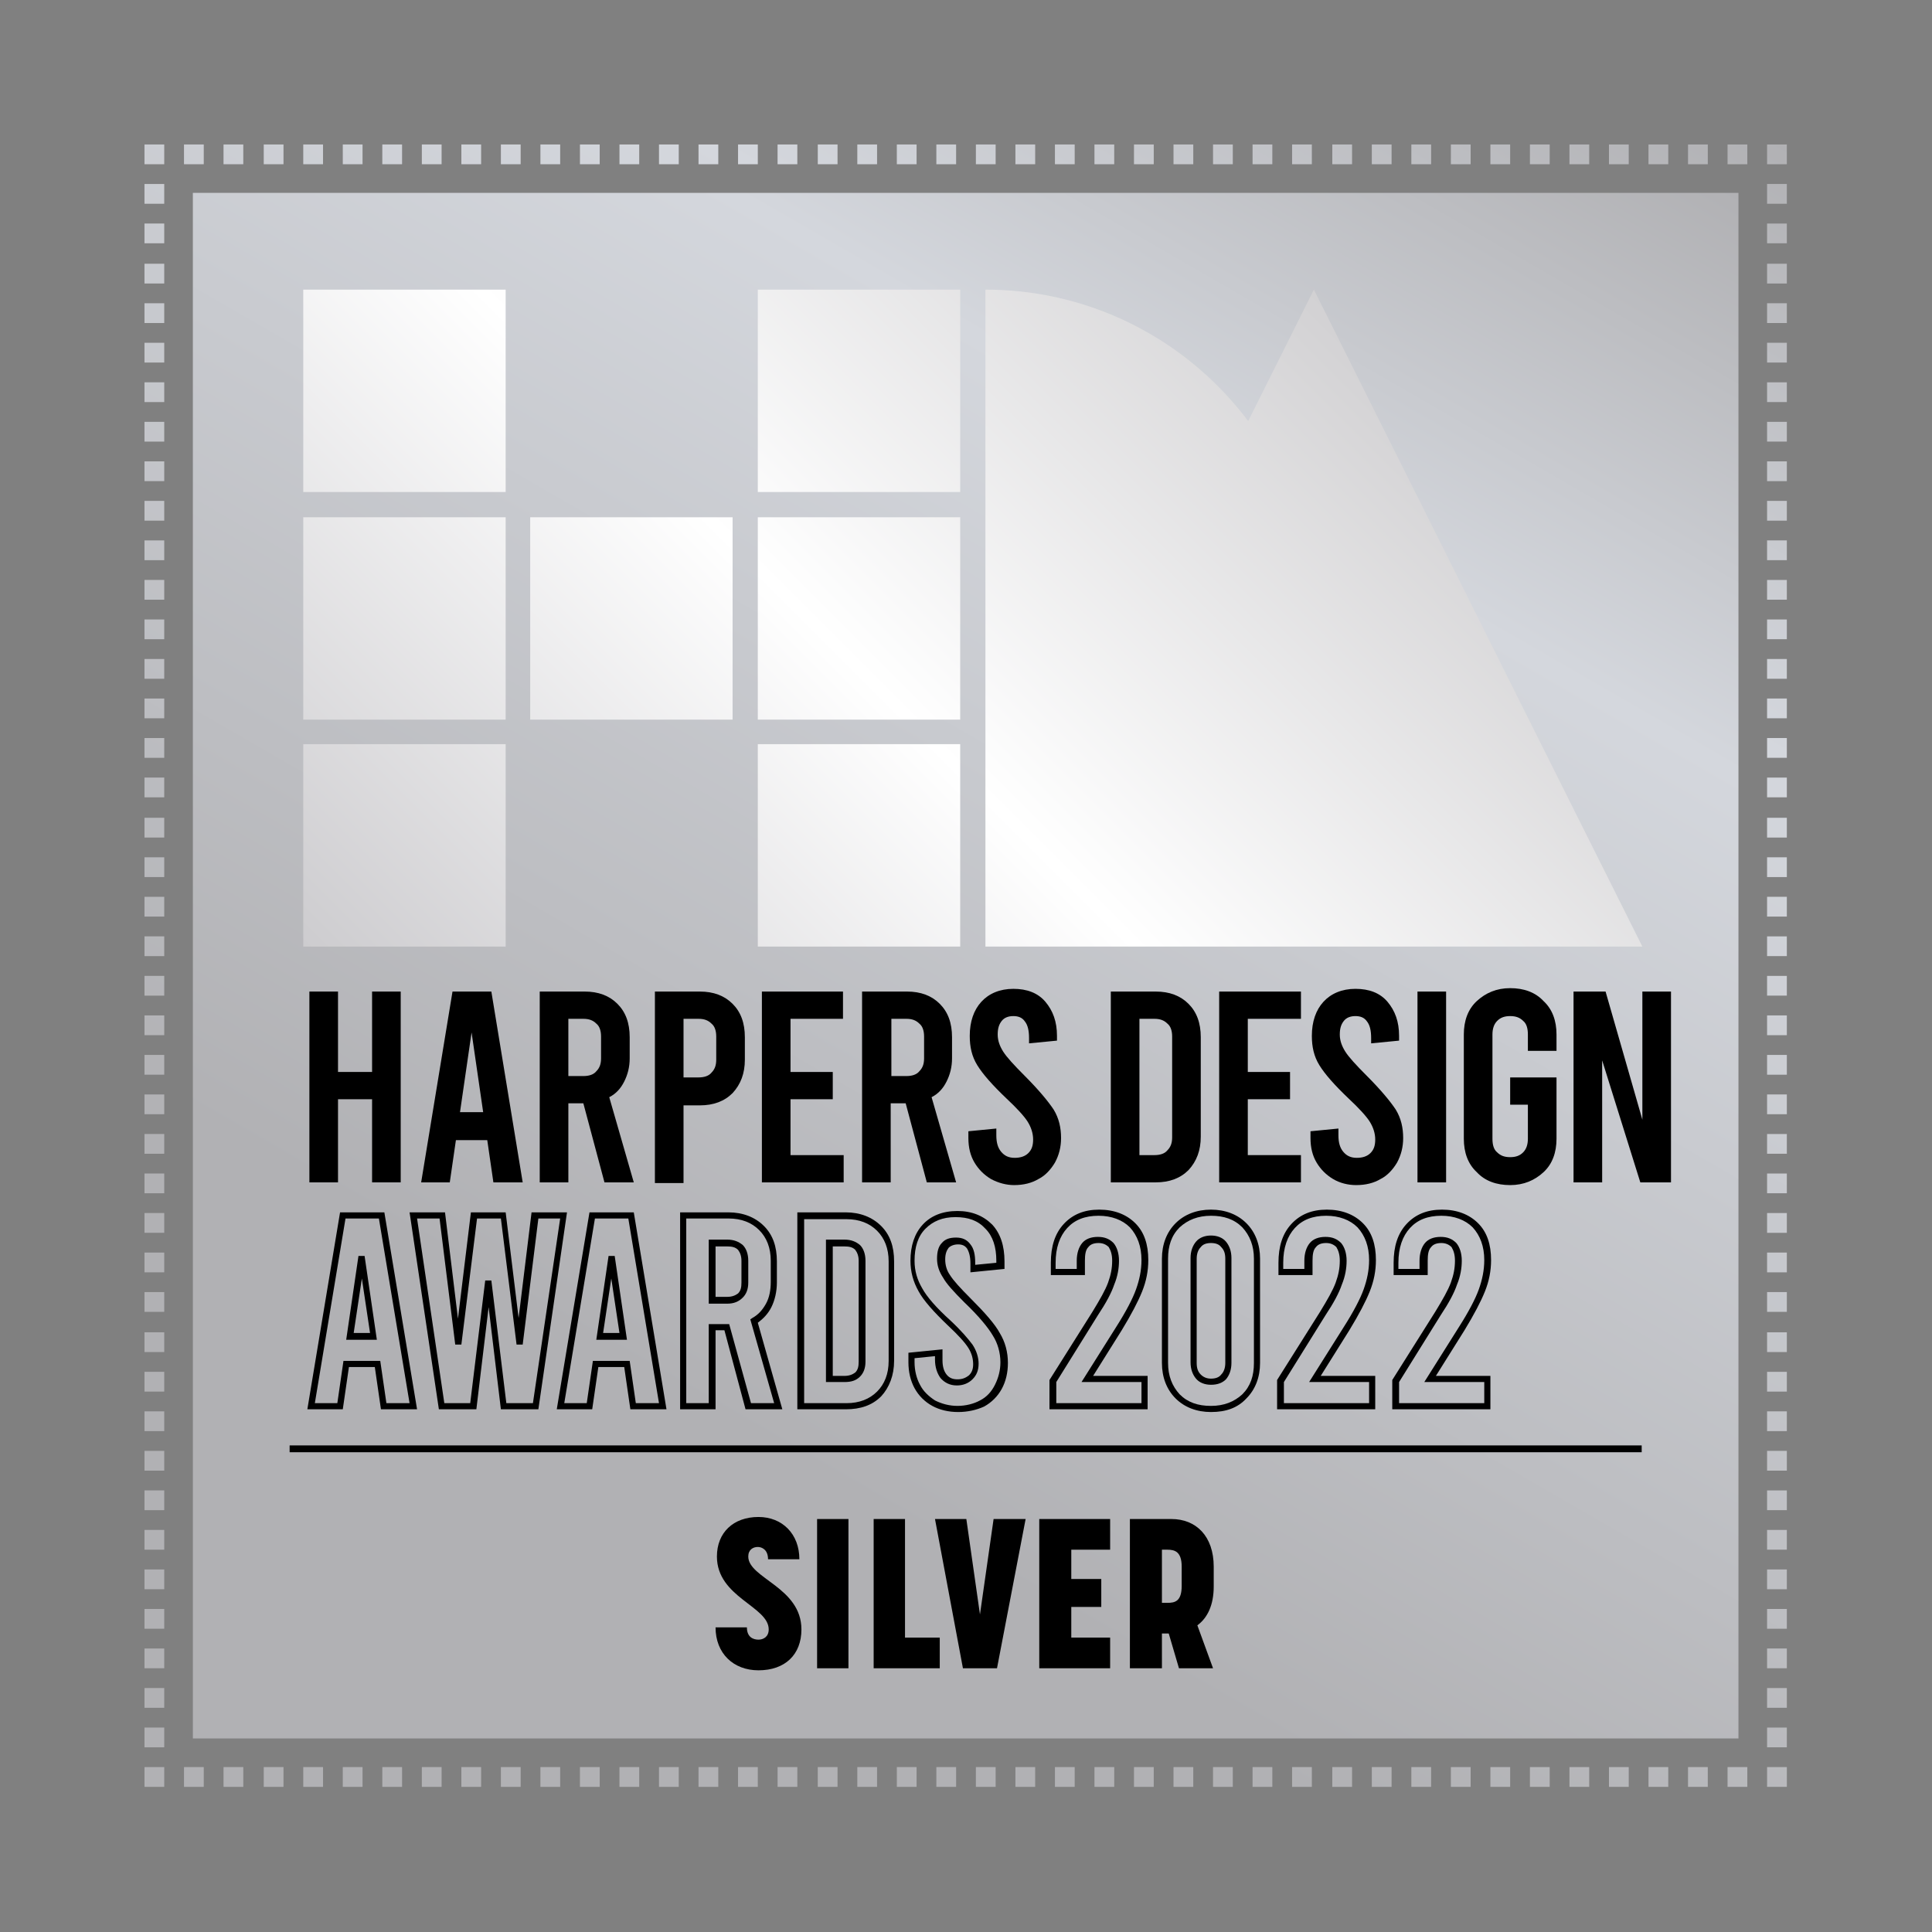 <?xml version="1.0" encoding="utf-8"?>
<svg xmlns="http://www.w3.org/2000/svg" xmlns:xlink="http://www.w3.org/1999/xlink" version="1.1" id="Layer_1" x="0px" y="0px" viewBox="0 0 283.5 283.5" style="enable-background:new 0 0 283.5 283.5;" xml:space="preserve" width="300" height="300">
<rect x="0" y="0" width="283.5" height="283.5" fill="#808080" stroke="none"/>
<style type="text/css">
	.st0{fill:url(#SVGID_1_);}
	.st1{fill:url(#SVGID_00000086656934707420557850000015229047423443941020_);}
	.st2{fill:url(#SVGID_00000015320590515381137030000004609055442045730727_);}
	.st3{fill:url(#SVGID_00000032615239834836201390000001036165199174681987_);}
	.st4{fill:url(#SVGID_00000078733150365306192080000010710034184101052329_);}
	.st5{fill:url(#SVGID_00000003785934053737061750000014766064202835052160_);}
	.st6{fill:url(#SVGID_00000018931275476103270710000009670680047915041719_);}
	.st7{fill:url(#SVGID_00000051364468417379818470000006628165480298081459_);}
	.st8{fill:url(#SVGID_00000154388076135803375800000013974955137880632709_);}
	.st9{fill:url(#SVGID_00000155847346090288948000000016676152171803861121_);}
</style>
<linearGradient id="SVGID_1_" gradientUnits="userSpaceOnUse" x1="64.288" y1="275.869" x2="219.176" y2="7.595">
	<stop offset="0.256" style="stop-color:#B1B1B4"/>
	<stop offset="0.762" style="stop-color:#D4D7DD"/>
	<stop offset="1" style="stop-color:#B1B1B4"/>
</linearGradient>
<rect x="28.3" y="28.3" class="st0" width="226.8" height="226.8"/>
<g>
	
		<linearGradient id="SVGID_00000116923656435386047110000002567066764856908949_" gradientUnits="userSpaceOnUse" x1="200.268" y1="365.61" x2="364.885" y2="80.485">
		<stop offset="0.256" style="stop-color:#B1B1B4"/>
		<stop offset="0.762" style="stop-color:#D4D7DD"/>
		<stop offset="1" style="stop-color:#B1B1B4"/>
	</linearGradient>
	
		<rect x="259.3" y="259.3" style="fill:url(#SVGID_00000116923656435386047110000002567066764856908949_);" width="2.9" height="2.9"/>
	
		<linearGradient id="SVGID_00000052075364500020104810000009025690145146060975_" gradientUnits="userSpaceOnUse" x1="111.346" y1="313.418" x2="274.949" y2="30.049">
		<stop offset="0.256" style="stop-color:#B1B1B4"/>
		<stop offset="0.762" style="stop-color:#D4D7DD"/>
		<stop offset="1" style="stop-color:#B1B1B4"/>
	</linearGradient>
	<path style="fill:url(#SVGID_00000052075364500020104810000009025690145146060975_);" d="M256.4,262.2h-2.9v-2.9h2.9V262.2z    M250.6,262.2h-2.9v-2.9h2.9V262.2z M244.8,262.2h-2.9v-2.9h2.9V262.2z M239,262.2h-2.9v-2.9h2.9V262.2z M233.2,262.2h-2.9v-2.9   h2.9V262.2z M227.4,262.2h-2.9v-2.9h2.9V262.2z M221.6,262.2h-2.9v-2.9h2.9V262.2z M215.8,262.2h-2.9v-2.9h2.9V262.2z M210,262.2   h-2.9v-2.9h2.9V262.2z M204.2,262.2h-2.9v-2.9h2.9V262.2z M198.4,262.2h-2.9v-2.9h2.9V262.2z M192.5,262.2h-2.9v-2.9h2.9V262.2z    M186.7,262.2h-2.9v-2.9h2.9V262.2z M180.9,262.2H178v-2.9h2.9V262.2z M175.1,262.2h-2.9v-2.9h2.9V262.2z M169.3,262.2h-2.9v-2.9   h2.9V262.2z M163.5,262.2h-2.9v-2.9h2.9V262.2z M157.7,262.2h-2.9v-2.9h2.9V262.2z M151.9,262.2H149v-2.9h2.9V262.2z M146.1,262.2   h-2.9v-2.9h2.9V262.2z M140.3,262.2h-2.9v-2.9h2.9V262.2z M134.5,262.2h-2.9v-2.9h2.9V262.2z M128.7,262.2h-2.9v-2.9h2.9V262.2z    M122.9,262.2H120v-2.9h2.9V262.2z M117,262.2h-2.9v-2.9h2.9V262.2z M111.2,262.2h-2.9v-2.9h2.9V262.2z M105.4,262.2h-2.9v-2.9h2.9   V262.2z M99.6,262.2h-2.9v-2.9h2.9V262.2z M93.8,262.2h-2.9v-2.9h2.9V262.2z M88,262.2h-2.9v-2.9H88V262.2z M82.2,262.2h-2.9v-2.9   h2.9V262.2z M76.4,262.2h-2.9v-2.9h2.9V262.2z M70.6,262.2h-2.9v-2.9h2.9V262.2z M64.8,262.2h-2.9v-2.9h2.9V262.2z M59,262.2h-2.9   v-2.9H59V262.2z M53.2,262.2h-2.9v-2.9h2.9V262.2z M47.4,262.2h-2.9v-2.9h2.9V262.2z M41.6,262.2h-2.9v-2.9h2.9V262.2z M35.7,262.2   h-2.9v-2.9h2.9V262.2z M29.9,262.2H27v-2.9h2.9V262.2z"/>
	
		<linearGradient id="SVGID_00000155130054740434728670000003442913191347614646_" gradientUnits="userSpaceOnUse" x1="21.685" y1="262.505" x2="186.292" y2="-22.603">
		<stop offset="0.256" style="stop-color:#B1B1B4"/>
		<stop offset="0.762" style="stop-color:#D4D7DD"/>
		<stop offset="1" style="stop-color:#B1B1B4"/>
	</linearGradient>
	
		<rect x="21.2" y="259.3" style="fill:url(#SVGID_00000155130054740434728670000003442913191347614646_);" width="2.9" height="2.9"/>
	
		<linearGradient id="SVGID_00000152239460105369544980000003343509428609492401_" gradientUnits="userSpaceOnUse" x1="-29.851" y1="232.714" x2="133.737" y2="-50.629">
		<stop offset="0.256" style="stop-color:#B1B1B4"/>
		<stop offset="0.762" style="stop-color:#D4D7DD"/>
		<stop offset="1" style="stop-color:#B1B1B4"/>
	</linearGradient>
	<path style="fill:url(#SVGID_00000152239460105369544980000003343509428609492401_);" d="M24.1,256.4h-2.9v-2.9h2.9V256.4z    M24.1,250.6h-2.9v-2.9h2.9V250.6z M24.1,244.8h-2.9v-2.9h2.9V244.8z M24.1,239h-2.9v-2.9h2.9V239z M24.1,233.2h-2.9v-2.9h2.9   V233.2z M24.1,227.4h-2.9v-2.9h2.9V227.4z M24.1,221.6h-2.9v-2.9h2.9V221.6z M24.1,215.8h-2.9v-2.9h2.9V215.8z M24.1,210h-2.9v-2.9   h2.9V210z M24.1,204.2h-2.9v-2.9h2.9V204.2z M24.1,198.4h-2.9v-2.9h2.9V198.4z M24.1,192.5h-2.9v-2.9h2.9V192.5z M24.1,186.7h-2.9   v-2.9h2.9V186.7z M24.1,180.9h-2.9V178h2.9V180.9z M24.1,175.1h-2.9v-2.9h2.9V175.1z M24.1,169.3h-2.9v-2.9h2.9V169.3z M24.1,163.5   h-2.9v-2.9h2.9V163.5z M24.1,157.7h-2.9v-2.9h2.9V157.7z M24.1,151.9h-2.9V149h2.9V151.9z M24.1,146.1h-2.9v-2.9h2.9V146.1z    M24.1,140.3h-2.9v-2.9h2.9V140.3z M24.1,134.5h-2.9v-2.9h2.9V134.5z M24.1,128.7h-2.9v-2.9h2.9V128.7z M24.1,122.9h-2.9V120h2.9   V122.9z M24.1,117h-2.9v-2.9h2.9V117z M24.1,111.2h-2.9v-2.9h2.9V111.2z M24.1,105.4h-2.9v-2.9h2.9V105.4z M24.1,99.6h-2.9v-2.9   h2.9V99.6z M24.1,93.8h-2.9v-2.9h2.9V93.8z M24.1,88h-2.9v-2.9h2.9V88z M24.1,82.2h-2.9v-2.9h2.9V82.2z M24.1,76.4h-2.9v-2.9h2.9   V76.4z M24.1,70.6h-2.9v-2.9h2.9V70.6z M24.1,64.8h-2.9v-2.9h2.9V64.8z M24.1,59h-2.9v-2.9h2.9V59z M24.1,53.2h-2.9v-2.9h2.9V53.2z    M24.1,47.4h-2.9v-2.9h2.9V47.4z M24.1,41.6h-2.9v-2.9h2.9V41.6z M24.1,35.7h-2.9v-2.9h2.9V35.7z M24.1,29.9h-2.9V27h2.9V29.9z"/>
	
		<linearGradient id="SVGID_00000026121015801944672490000000204943483544223876_" gradientUnits="userSpaceOnUse" x1="-81.403" y1="202.949" x2="83.187" y2="-82.128">
		<stop offset="0.256" style="stop-color:#B1B1B4"/>
		<stop offset="0.762" style="stop-color:#D4D7DD"/>
		<stop offset="1" style="stop-color:#B1B1B4"/>
	</linearGradient>
	
		<rect x="21.2" y="21.2" style="fill:url(#SVGID_00000026121015801944672490000000204943483544223876_);" width="2.9" height="2.9"/>
	
		<linearGradient id="SVGID_00000105409516261306105320000015127218224993593523_" gradientUnits="userSpaceOnUse" x1="8.515" y1="253.416" x2="172.118" y2="-29.953">
		<stop offset="0.256" style="stop-color:#B1B1B4"/>
		<stop offset="0.762" style="stop-color:#D4D7DD"/>
		<stop offset="1" style="stop-color:#B1B1B4"/>
	</linearGradient>
	<path style="fill:url(#SVGID_00000105409516261306105320000015127218224993593523_);" d="M256.4,24.1h-2.9v-2.9h2.9V24.1z    M250.6,24.1h-2.9v-2.9h2.9V24.1z M244.8,24.1h-2.9v-2.9h2.9V24.1z M239,24.1h-2.9v-2.9h2.9V24.1z M233.2,24.1h-2.9v-2.9h2.9V24.1z    M227.4,24.1h-2.9v-2.9h2.9V24.1z M221.6,24.1h-2.9v-2.9h2.9V24.1z M215.8,24.1h-2.9v-2.9h2.9V24.1z M210,24.1h-2.9v-2.9h2.9V24.1z    M204.2,24.1h-2.9v-2.9h2.9V24.1z M198.4,24.1h-2.9v-2.9h2.9V24.1z M192.5,24.1h-2.9v-2.9h2.9V24.1z M186.7,24.1h-2.9v-2.9h2.9   V24.1z M180.9,24.1H178v-2.9h2.9V24.1z M175.1,24.1h-2.9v-2.9h2.9V24.1z M169.3,24.1h-2.9v-2.9h2.9V24.1z M163.5,24.1h-2.9v-2.9   h2.9V24.1z M157.7,24.1h-2.9v-2.9h2.9V24.1z M151.9,24.1H149v-2.9h2.9V24.1z M146.1,24.1h-2.9v-2.9h2.9V24.1z M140.3,24.1h-2.9   v-2.9h2.9V24.1z M134.5,24.1h-2.9v-2.9h2.9V24.1z M128.7,24.1h-2.9v-2.9h2.9V24.1z M122.9,24.1H120v-2.9h2.9V24.1z M117,24.1h-2.9   v-2.9h2.9V24.1z M111.2,24.1h-2.9v-2.9h2.9V24.1z M105.4,24.1h-2.9v-2.9h2.9V24.1z M99.6,24.1h-2.9v-2.9h2.9V24.1z M93.8,24.1h-2.9   v-2.9h2.9V24.1z M88,24.1h-2.9v-2.9H88V24.1z M82.2,24.1h-2.9v-2.9h2.9V24.1z M76.4,24.1h-2.9v-2.9h2.9V24.1z M70.6,24.1h-2.9v-2.9   h2.9V24.1z M64.8,24.1h-2.9v-2.9h2.9V24.1z M59,24.1h-2.9v-2.9H59V24.1z M53.2,24.1h-2.9v-2.9h2.9V24.1z M47.4,24.1h-2.9v-2.9h2.9   V24.1z M41.6,24.1h-2.9v-2.9h2.9V24.1z M35.7,24.1h-2.9v-2.9h2.9V24.1z M29.9,24.1H27v-2.9h2.9V24.1z"/>
	
		<linearGradient id="SVGID_00000140708414388697502260000006662781175391519650_" gradientUnits="userSpaceOnUse" x1="97.179" y1="306.055" x2="261.779" y2="20.96">
		<stop offset="0.256" style="stop-color:#B1B1B4"/>
		<stop offset="0.762" style="stop-color:#D4D7DD"/>
		<stop offset="1" style="stop-color:#B1B1B4"/>
	</linearGradient>
	<polygon style="fill:url(#SVGID_00000140708414388697502260000006662781175391519650_);" points="260.8,24.1 259.3,24.1    259.3,21.2 262.2,21.2 262.2,24.1  "/>
	
		<linearGradient id="SVGID_00000156576404081612483660000010586493758825114044_" gradientUnits="userSpaceOnUse" x1="149.728" y1="334.093" x2="313.316" y2="50.75">
		<stop offset="0.256" style="stop-color:#B1B1B4"/>
		<stop offset="0.762" style="stop-color:#D4D7DD"/>
		<stop offset="1" style="stop-color:#B1B1B4"/>
	</linearGradient>
	<path style="fill:url(#SVGID_00000156576404081612483660000010586493758825114044_);" d="M262.2,256.4h-2.9v-2.9h2.9V256.4z    M262.2,250.6h-2.9v-2.9h2.9V250.6z M262.2,244.8h-2.9v-2.9h2.9V244.8z M262.2,239h-2.9v-2.9h2.9V239z M262.2,233.2h-2.9v-2.9h2.9   V233.2z M262.2,227.4h-2.9v-2.9h2.9V227.4z M262.2,221.6h-2.9v-2.9h2.9V221.6z M262.2,215.8h-2.9v-2.9h2.9V215.8z M262.2,210h-2.9   v-2.9h2.9V210z M262.2,204.2h-2.9v-2.9h2.9V204.2z M262.2,198.4h-2.9v-2.9h2.9V198.4z M262.2,192.5h-2.9v-2.9h2.9V192.5z    M262.2,186.7h-2.9v-2.9h2.9V186.7z M262.2,180.9h-2.9V178h2.9V180.9z M262.2,175.1h-2.9v-2.9h2.9V175.1z M262.2,169.3h-2.9v-2.9   h2.9V169.3z M262.2,163.5h-2.9v-2.9h2.9V163.5z M262.2,157.7h-2.9v-2.9h2.9V157.7z M262.2,151.9h-2.9V149h2.9V151.9z M262.2,146.1   h-2.9v-2.9h2.9V146.1z M262.2,140.3h-2.9v-2.9h2.9V140.3z M262.2,134.5h-2.9v-2.9h2.9V134.5z M262.2,128.7h-2.9v-2.9h2.9V128.7z    M262.2,122.9h-2.9V120h2.9V122.9z M262.2,117h-2.9v-2.9h2.9V117z M262.2,111.2h-2.9v-2.9h2.9V111.2z M262.2,105.4h-2.9v-2.9h2.9   V105.4z M262.2,99.6h-2.9v-2.9h2.9V99.6z M262.2,93.8h-2.9v-2.9h2.9V93.8z M262.2,88h-2.9v-2.9h2.9V88z M262.2,82.2h-2.9v-2.9h2.9   V82.2z M262.2,76.4h-2.9v-2.9h2.9V76.4z M262.2,70.6h-2.9v-2.9h2.9V70.6z M262.2,64.8h-2.9v-2.9h2.9V64.8z M262.2,59h-2.9v-2.9h2.9   V59z M262.2,53.2h-2.9v-2.9h2.9V53.2z M262.2,47.4h-2.9v-2.9h2.9V47.4z M262.2,41.6h-2.9v-2.9h2.9V41.6z M262.2,35.7h-2.9v-2.9h2.9   V35.7z M262.2,29.9h-2.9V27h2.9V29.9z"/>
</g>
<g>
	<g>
		<path d="M105,238.8h4.6c0,1.5,1,1.8,1.7,1.8c0.7,0,1.5-0.4,1.5-1.5c0-3.4-7.6-4.7-7.6-10.7c0-3.5,2.4-5.8,6.1-5.8    c3.5,0,6,2.5,6,6.2h-4.6c0-1.4-0.9-1.8-1.5-1.8c-0.7,0-1.4,0.4-1.4,1.4c0,3.2,7.8,4.5,7.8,10.7c0,3.7-2.4,6-6.3,6    C107.6,245.1,105,242.6,105,238.8z"/>
	</g>
	<g>
		<path d="M119.9,222.9h4.6v21.9h-4.6V222.9z"/>
	</g>
	<g>
		<path d="M128.1,222.9h4.7v17.4h5.1v4.5h-9.7V222.9z"/>
	</g>
	<g>
		<path d="M137.2,222.9h4.6l2,14l2-14h4.7l-4.2,21.9h-5L137.2,222.9z"/>
	</g>
	<g>
		<path d="M152.5,222.9h10.4v4.5h-5.7v4.3h4.4v4.1h-4.4v4.5h5.7v4.5h-10.4V222.9z"/>
	</g>
	<g>
		<path d="M165.8,222.9h6.1c3.6,0,6.2,2.5,6.2,7v2.9c0,2.7-0.9,4.6-2.4,5.7l2.3,6.3h-5l-1.5-5.1h-1v5.1h-4.7V222.9z M171.3,235.2    c1.1,0,2.1-0.2,2.1-2.5v-2.8c0-2.2-1-2.5-2.1-2.5h-0.8v7.8H171.3z"/>
	</g>
</g>
<g>
	<g>
		<rect x="42.5" y="212.1" width="198.4" height="1"/>
	</g>
</g>
<g>
	<g>
		<path d="M45.4,173.5v-28h4.2v11.8h5v-11.8h4.2v28h-4.2v-12.2h-5v12.2H45.4z"/>
	</g>
	<g>
		<path d="M71.5,167.3h-4.6l-0.9,6.2h-4.2l4.6-28h5.7l4.6,28h-4.3L71.5,167.3z M70.9,163.2l-1.7-11.7l-1.7,11.7H70.9z"/>
	</g>
	<g>
		<path d="M88.7,173.5l-3.1-11.6h-2.2v11.6h-4.2v-28h6.6c2,0,3.6,0.6,4.8,1.8c1.2,1.2,1.8,2.8,1.8,4.9v3.1c0,1.3-0.3,2.4-0.8,3.4    c-0.5,1-1.2,1.8-2.2,2.3l3.6,12.5H88.7z M83.4,157.9h2.2c0.8,0,1.5-0.2,1.9-0.7c0.5-0.5,0.7-1.1,0.7-1.9v-3.2    c0-0.8-0.2-1.5-0.7-1.9c-0.5-0.5-1.1-0.7-1.9-0.7h-2.2V157.9z"/>
	</g>
	<g>
		<path d="M96.1,145.5h6.6c2,0,3.6,0.6,4.8,1.8c1.2,1.2,1.8,2.8,1.8,4.9v3.3c0,2-0.6,3.6-1.8,4.9c-1.2,1.2-2.8,1.8-4.8,1.8h-2.4    v11.4h-4.2V145.5z M102.5,158.1c0.8,0,1.5-0.2,1.9-0.7c0.5-0.5,0.7-1.1,0.7-1.9v-3.4c0-0.8-0.2-1.5-0.7-1.9    c-0.5-0.5-1.1-0.7-1.9-0.7h-2.2v8.6H102.5z"/>
	</g>
	<g>
		<path d="M111.7,145.5h12v4H116v7.8h6.2v4H116v8.2h7.8v4h-12V145.5z"/>
	</g>
	<g>
		<path d="M136,173.5l-3.1-11.6h-2.2v11.6h-4.2v-28h6.6c2,0,3.6,0.6,4.8,1.8c1.2,1.2,1.8,2.8,1.8,4.9v3.1c0,1.3-0.3,2.4-0.8,3.4    c-0.5,1-1.2,1.8-2.2,2.3l3.6,12.5H136z M130.8,157.9h2.2c0.8,0,1.5-0.2,1.9-0.7c0.5-0.5,0.7-1.1,0.7-1.9v-3.2    c0-0.8-0.2-1.5-0.7-1.9c-0.5-0.5-1.1-0.7-1.9-0.7h-2.2V157.9z"/>
	</g>
	<g>
		<path d="M145.4,173c-1-0.6-1.8-1.4-2.4-2.4c-0.6-1-0.9-2.2-0.9-3.6v-1l4.1-0.4v1c0,1,0.2,1.8,0.7,2.4c0.5,0.6,1.1,0.9,2,0.9    c0.8,0,1.5-0.2,2-0.7c0.5-0.5,0.7-1.1,0.7-2c0-0.9-0.3-1.8-0.8-2.6c-0.5-0.8-1.6-2-3.1-3.4c-2.1-2-3.5-3.6-4.3-4.9    c-0.8-1.3-1.1-2.7-1.1-4.3c0-2.1,0.6-3.8,1.7-5c1.1-1.2,2.7-1.9,4.7-1.9s3.6,0.6,4.7,1.9c1.1,1.3,1.7,2.9,1.7,5v0.7l-4.1,0.4v-0.8    c0-1.1-0.2-1.9-0.6-2.4c-0.4-0.6-1-0.8-1.7-0.8c-0.7,0-1.3,0.2-1.7,0.7c-0.4,0.5-0.6,1.1-0.6,2c0,0.9,0.3,1.7,0.8,2.5    c0.5,0.8,1.6,2,3.1,3.5c2.1,2.1,3.5,3.8,4.3,5c0.8,1.3,1.1,2.7,1.1,4.2c0,1.3-0.3,2.5-0.9,3.6c-0.6,1-1.4,1.9-2.4,2.4    c-1,0.6-2.2,0.9-3.6,0.9C147.7,173.9,146.5,173.6,145.4,173z"/>
	</g>
	<g>
		<path d="M163,145.5h6.6c2,0,3.6,0.6,4.8,1.8c1.2,1.2,1.8,2.8,1.8,4.9v14.6c0,2-0.6,3.6-1.8,4.9c-1.2,1.2-2.8,1.8-4.8,1.8H163    V145.5z M169.4,169.5c0.8,0,1.5-0.2,1.9-0.7c0.5-0.5,0.7-1.1,0.7-1.9v-14.8c0-0.8-0.2-1.5-0.7-1.9c-0.5-0.5-1.1-0.7-1.9-0.7h-2.2    v20H169.4z"/>
	</g>
	<g>
		<path d="M178.9,145.5h12v4h-7.8v7.8h6.2v4h-6.2v8.2h7.8v4h-12V145.5z"/>
	</g>
	<g>
		<path d="M195.6,173c-1-0.6-1.8-1.4-2.4-2.4c-0.6-1-0.9-2.2-0.9-3.6v-1l4.1-0.4v1c0,1,0.2,1.8,0.7,2.4c0.5,0.6,1.1,0.9,2,0.9    c0.8,0,1.5-0.2,2-0.7c0.5-0.5,0.7-1.1,0.7-2c0-0.9-0.3-1.8-0.8-2.6c-0.5-0.8-1.6-2-3.1-3.4c-2.1-2-3.5-3.6-4.3-4.9    c-0.8-1.3-1.1-2.7-1.1-4.3c0-2.1,0.6-3.8,1.7-5c1.1-1.2,2.7-1.9,4.7-1.9s3.6,0.6,4.7,1.9c1.1,1.3,1.7,2.9,1.7,5v0.7l-4.1,0.4v-0.8    c0-1.1-0.2-1.9-0.6-2.4c-0.4-0.6-1-0.8-1.7-0.8c-0.7,0-1.3,0.2-1.7,0.7c-0.4,0.5-0.6,1.1-0.6,2c0,0.9,0.3,1.7,0.8,2.5    c0.5,0.8,1.6,2,3.1,3.5c2.1,2.1,3.5,3.8,4.3,5c0.8,1.3,1.1,2.7,1.1,4.2c0,1.3-0.3,2.5-0.9,3.6c-0.6,1-1.4,1.9-2.4,2.4    c-1,0.6-2.2,0.9-3.6,0.9C197.8,173.9,196.6,173.6,195.6,173z"/>
	</g>
	<g>
		<path d="M208,145.5h4.2v28H208V145.5z"/>
	</g>
	<g>
		<path d="M224.2,154.2v-2.4c0-0.9-0.2-1.6-0.7-2c-0.5-0.5-1.1-0.7-1.9-0.7c-0.8,0-1.4,0.2-1.9,0.7c-0.5,0.5-0.7,1.2-0.7,2v15.3    c0,0.9,0.2,1.6,0.7,2c0.5,0.5,1.1,0.7,1.9,0.7c0.8,0,1.4-0.2,1.9-0.7c0.5-0.5,0.7-1.2,0.7-2v-5h-2.6v-4h6.8v9c0,2-0.6,3.7-1.9,4.9    c-1.3,1.2-2.9,1.9-4.9,1.9c-2,0-3.7-0.6-4.9-1.9c-1.3-1.2-1.9-2.9-1.9-4.9v-15.3c0-2,0.6-3.7,1.9-4.9c1.3-1.2,2.9-1.9,4.9-1.9    c2,0,3.7,0.6,4.9,1.9c1.3,1.2,1.9,2.9,1.9,4.9v2.4H224.2z"/>
	</g>
	<g>
		<path d="M230.9,145.5h4.7l5.4,18.8v-18.8h4.2v28h-4.5l-5.6-17.9v17.9h-4.2V145.5z"/>
	</g>
	<g>
		<path d="M61.2,206.8h-5.3l-0.9-6.2h-3.8l-0.9,6.2h-5.2l4.8-28.9h6.5L61.2,206.8z M56.7,205.9h3.4l-4.5-27.1h-4.9l-4.5,27.1h3.3    l0.9-6.2h5.4L56.7,205.9z M55.3,196.6h-4.5l1.8-12.3h0.9L55.3,196.6z M51.9,195.6h2.4l-1.2-8L51.9,195.6z"/>
	</g>
	<g>
		<path d="M79,206.8h-5.5l-1.8-15l-1.8,15h-5.5l-4.3-28.9h5.2l1.9,15.6l1.9-15.6h5.1l1.9,15.5l1.9-15.5h5.2L79,206.8z M74.3,205.9    h3.9l4-27.1h-3.2l-2.3,18.5h-0.9l-2.3-18.5H70l-2.3,18.5h-0.9l-2.3-18.5h-3.3l4,27.1H69l2.2-18h0.9L74.3,205.9z"/>
	</g>
	<g>
		<path d="M97.8,206.8h-5.3l-0.9-6.2h-3.8l-0.9,6.2h-5.2l4.8-28.9H93L97.8,206.8z M93.3,205.9h3.4l-4.5-27.1h-4.9l-4.5,27.1h3.3    l0.9-6.2h5.4L93.3,205.9z M92,196.6h-4.5l1.8-12.3h0.9L92,196.6z M88.5,195.6h2.4l-1.2-8L88.5,195.6z"/>
	</g>
	<g>
		<path d="M114.8,206.8h-5.4l-3.1-11.6H105v11.6h-5.2v-28.9h7.1c2.1,0,3.9,0.7,5.2,2c1.3,1.3,1.9,3,1.9,5.2v3.1    c0,1.3-0.3,2.6-0.8,3.6c-0.5,1-1.2,1.7-2,2.3L114.8,206.8z M110.2,205.9h3.4l-3.5-12.3l0.3-0.2c0.9-0.5,1.5-1.2,2-2.1    c0.5-0.9,0.7-2,0.7-3.2v-3.1c0-1.9-0.6-3.4-1.7-4.5c-1.1-1.1-2.6-1.7-4.5-1.7h-6.2v27.1h3.3v-11.6h3L110.2,205.9z M106.7,191.3    h-2.7v-9.4h2.7c1,0,1.7,0.3,2.3,0.8c0.5,0.5,0.8,1.3,0.8,2.3v3.2c0,1-0.3,1.7-0.8,2.2C108.4,191,107.7,191.3,106.7,191.3z     M105,190.3h1.7c0.7,0,1.2-0.2,1.6-0.5c0.4-0.4,0.5-0.9,0.5-1.6V185c0-0.7-0.2-1.2-0.5-1.6c-0.4-0.4-0.9-0.5-1.6-0.5H105V190.3z"/>
	</g>
	<g>
		<path d="M124.1,206.8H117v-28.9h7.1c2.1,0,3.9,0.7,5.2,2c1.3,1.3,1.9,3,1.9,5.2v14.6c0,2.1-0.7,3.9-1.9,5.2    C128,206.2,126.3,206.8,124.1,206.8z M118,205.9h6.2c1.9,0,3.4-0.6,4.5-1.7c1.1-1.1,1.7-2.6,1.7-4.5v-14.6c0-1.9-0.6-3.4-1.7-4.5    c-1.1-1.1-2.6-1.7-4.5-1.7H118V205.9z M123.9,202.8h-2.7v-20.9h2.7c1,0,1.7,0.3,2.3,0.8c0.5,0.5,0.8,1.3,0.8,2.3v14.8    c0,1-0.3,1.7-0.8,2.2C125.6,202.6,124.9,202.8,123.9,202.8z M122.2,201.9h1.7c0.7,0,1.2-0.2,1.6-0.5c0.4-0.4,0.5-0.9,0.5-1.6V185    c0-0.7-0.2-1.2-0.5-1.6c-0.4-0.4-0.9-0.5-1.6-0.5h-1.7V201.9z"/>
	</g>
	<g>
		<path d="M140.6,207.2c-1.4,0-2.7-0.3-3.8-0.9c-1.1-0.6-2-1.5-2.6-2.6c-0.6-1.1-0.9-2.4-0.9-3.8v-1.4l5-0.5v1.6    c0,0.9,0.2,1.6,0.6,2.1c0.4,0.5,0.9,0.7,1.6,0.7c0.7,0,1.2-0.2,1.7-0.6c0.4-0.4,0.6-0.9,0.6-1.6c0-0.8-0.2-1.6-0.7-2.4    c-0.5-0.8-1.5-1.9-3-3.3c-2.1-2-3.6-3.7-4.3-5c-0.8-1.4-1.2-2.9-1.2-4.5c0-2.2,0.6-4,1.8-5.3c1.2-1.3,2.9-2,5.1-2    c2.1,0,3.8,0.7,5.1,2c1.2,1.3,1.8,3.1,1.8,5.4v1.1l-5,0.5v-1.3c0-1-0.2-1.7-0.5-2.2c-0.3-0.4-0.7-0.6-1.3-0.6    c-0.6,0-1.1,0.2-1.4,0.5c-0.3,0.4-0.5,0.9-0.5,1.7c0,0.8,0.2,1.6,0.7,2.3c0.5,0.8,1.5,1.9,3,3.4c2.1,2.1,3.6,3.8,4.3,5.1    c0.8,1.3,1.2,2.8,1.2,4.4c0,1.4-0.3,2.7-0.9,3.8c-0.6,1.1-1.5,2-2.6,2.6C143.3,206.9,142,207.2,140.6,207.2z M134.2,199.3v0.6    c0,1.2,0.3,2.4,0.8,3.3c0.5,1,1.3,1.7,2.2,2.3c1,0.5,2.1,0.8,3.3,0.8s2.4-0.3,3.3-0.8c1-0.5,1.7-1.3,2.2-2.3    c0.5-1,0.8-2.1,0.8-3.3c0-1.4-0.4-2.8-1.1-3.9c-0.7-1.2-2.1-2.9-4.2-4.9c-1.6-1.6-2.6-2.7-3.1-3.6c-0.6-0.9-0.9-1.8-0.9-2.8    c0-1,0.2-1.8,0.7-2.3c0.5-0.6,1.2-0.8,2.1-0.8c0.9,0,1.6,0.3,2.1,1c0.5,0.6,0.7,1.5,0.7,2.7v0.3l3.1-0.3v-0.3c0-2-0.5-3.6-1.6-4.7    c-1.1-1.2-2.5-1.7-4.4-1.7c-1.9,0-3.3,0.6-4.4,1.7c-1.1,1.1-1.6,2.7-1.6,4.7c0,1.5,0.4,2.8,1.1,4c0.7,1.3,2.1,2.9,4.2,4.8    c1.6,1.5,2.6,2.7,3.2,3.5c0.6,0.9,0.9,1.9,0.9,2.8c0,1-0.3,1.7-0.9,2.3c-0.6,0.6-1.4,0.9-2.3,0.9c-1,0-1.8-0.4-2.4-1.1    c-0.5-0.7-0.8-1.6-0.8-2.7V199L134.2,199.3z"/>
	</g>
	<g>
		<path d="M168.4,206.8H154v-4.3l6.3-10c1.1-1.8,1.9-3.2,2.3-4.3c0.4-1.1,0.6-2.1,0.6-3.2c0-0.9-0.2-1.5-0.5-2    c-0.4-0.4-0.9-0.6-1.5-0.6c-0.7,0-1.2,0.2-1.5,0.6c-0.4,0.4-0.5,1.1-0.5,2v2.1h-5v-1.8c0-2.4,0.6-4.3,1.9-5.7    c1.3-1.4,3-2.1,5.2-2.1c2.2,0,4,0.7,5.3,2c1.3,1.3,1.9,3.1,1.9,5.4c0,1.6-0.3,3.1-0.9,4.6c-0.6,1.5-1.6,3.4-3,5.7l-4.2,6.7h8    V206.8z M155,205.9h12.5v-3.1h-8.8l5.1-8.1c1.4-2.2,2.4-4.1,2.9-5.5c0.5-1.4,0.8-2.8,0.8-4.3c0-2-0.6-3.6-1.7-4.8    c-1.1-1.1-2.7-1.7-4.6-1.7c-2,0-3.5,0.6-4.6,1.8c-1.1,1.2-1.7,2.9-1.7,5.1v0.9h3.1v-1.2c0-1.1,0.3-2,0.8-2.6    c0.5-0.6,1.3-0.9,2.3-0.9c1,0,1.7,0.3,2.3,0.9c0.5,0.6,0.8,1.5,0.8,2.6c0,1.1-0.2,2.3-0.7,3.5c-0.4,1.2-1.2,2.7-2.4,4.5l-6.1,9.8    V205.9z"/>
	</g>
	<g>
		<path d="M177.7,207.2c-2.1,0-3.9-0.7-5.2-2l0,0c-1.3-1.3-2-3.1-2-5.2v-15.3c0-2.1,0.7-3.9,2-5.2c1.3-1.3,3.1-2,5.2-2    c2.1,0,3.9,0.7,5.2,2c1.3,1.3,2,3.1,2,5.2V200c0,2.1-0.7,3.9-2,5.2C181.6,206.6,179.9,207.2,177.7,207.2z M173.1,204.6    c1.2,1.2,2.7,1.7,4.6,1.7c1.9,0,3.4-0.6,4.6-1.7c1.2-1.2,1.7-2.7,1.7-4.6v-15.3c0-1.9-0.6-3.4-1.7-4.6c-1.2-1.2-2.7-1.7-4.6-1.7    c-1.9,0-3.4,0.6-4.6,1.7c-1.2,1.2-1.7,2.7-1.7,4.6V200C171.4,201.9,172,203.4,173.1,204.6L173.1,204.6z M177.7,203.2    c-0.9,0-1.7-0.3-2.2-0.9c-0.5-0.6-0.8-1.4-0.8-2.4v-15.3c0-1,0.3-1.8,0.8-2.4c0.5-0.6,1.3-0.9,2.2-0.9c0.9,0,1.7,0.3,2.2,0.9    c0.5,0.6,0.8,1.4,0.8,2.4V200c0,1-0.3,1.8-0.8,2.4l0,0C179.4,202.9,178.7,203.2,177.7,203.2z M177.7,182.4c-0.7,0-1.2,0.2-1.5,0.6    c-0.4,0.4-0.6,1-0.6,1.7V200c0,0.8,0.2,1.3,0.6,1.7c0.4,0.4,0.9,0.6,1.5,0.6c0.7,0,1.2-0.2,1.5-0.6c0.4-0.4,0.6-1,0.6-1.7v-15.3    c0-0.8-0.2-1.3-0.6-1.7C178.9,182.6,178.4,182.4,177.7,182.4z"/>
	</g>
	<g>
		<path d="M201.8,206.8h-14.4v-4.3l6.3-10c1.1-1.8,1.9-3.2,2.3-4.3c0.4-1.1,0.6-2.1,0.6-3.2c0-0.9-0.2-1.5-0.5-2    c-0.4-0.4-0.9-0.6-1.5-0.6c-0.7,0-1.2,0.2-1.5,0.6c-0.4,0.4-0.5,1.1-0.5,2v2.1h-5v-1.8c0-2.4,0.6-4.3,1.9-5.7    c1.3-1.4,3-2.1,5.2-2.1c2.2,0,4,0.7,5.3,2c1.3,1.3,1.9,3.1,1.9,5.4c0,1.6-0.3,3.1-0.9,4.6c-0.6,1.5-1.6,3.4-3,5.7l-4.2,6.7h8    V206.8z M188.4,205.9h12.5v-3.1h-8.8l5.1-8.1c1.4-2.2,2.4-4.1,2.9-5.5c0.5-1.4,0.8-2.8,0.8-4.3c0-2-0.6-3.6-1.7-4.8    c-1.1-1.1-2.7-1.7-4.6-1.7c-2,0-3.5,0.6-4.6,1.8c-1.1,1.2-1.7,2.9-1.7,5.1v0.9h3.1v-1.2c0-1.1,0.3-2,0.8-2.6    c0.5-0.6,1.3-0.9,2.3-0.9c1,0,1.7,0.3,2.3,0.9c0.5,0.6,0.8,1.5,0.8,2.6c0,1.1-0.2,2.3-0.7,3.5c-0.4,1.2-1.2,2.7-2.4,4.5l-6.1,9.8    V205.9z"/>
	</g>
	<g>
		<path d="M218.7,206.8h-14.4v-4.3l6.3-10c1.1-1.8,1.9-3.2,2.3-4.3c0.4-1.1,0.6-2.1,0.6-3.2c0-0.9-0.2-1.5-0.5-2    c-0.4-0.4-0.9-0.6-1.5-0.6c-0.7,0-1.2,0.2-1.5,0.6c-0.4,0.4-0.5,1.1-0.5,2v2.1h-5v-1.8c0-2.4,0.6-4.3,1.9-5.7    c1.3-1.4,3-2.1,5.2-2.1c2.2,0,4,0.7,5.3,2c1.3,1.3,1.9,3.1,1.9,5.4c0,1.6-0.3,3.1-0.9,4.6c-0.6,1.5-1.6,3.4-3,5.7l-4.2,6.7h8    V206.8z M205.3,205.9h12.5v-3.1H209l5.1-8.1c1.4-2.2,2.4-4.1,2.9-5.5c0.5-1.4,0.8-2.8,0.8-4.3c0-2-0.6-3.6-1.7-4.8    c-1.1-1.1-2.7-1.7-4.6-1.7c-2,0-3.5,0.6-4.6,1.8c-1.1,1.2-1.7,2.9-1.7,5.1v0.9h3.1v-1.2c0-1.1,0.3-2,0.8-2.6    c0.5-0.6,1.3-0.9,2.3-0.9c1,0,1.7,0.3,2.3,0.9c0.5,0.6,0.8,1.5,0.8,2.6c0,1.1-0.2,2.3-0.7,3.5c-0.4,1.2-1.2,2.7-2.4,4.5l-6.1,9.8    V205.9z"/>
	</g>
</g>
<linearGradient id="SVGID_00000124131360969373487320000001247733225243633287_" gradientUnits="userSpaceOnUse" x1="69.507" y1="163.916" x2="191.83" y2="41.593">
	<stop offset="0" style="stop-color:#CDCCCF"/>
	<stop offset="0.5" style="stop-color:#FFFFFF"/>
	<stop offset="1" style="stop-color:#D2D1D3"/>
</linearGradient>
<path style="fill:url(#SVGID_00000124131360969373487320000001247733225243633287_);" d="M74.1,72.2H44.5V42.5h29.7V72.2z   M140.9,42.5h-29.7v29.7h29.7V42.5z M74.1,75.9H44.5v29.7h29.7V75.9z M107.5,75.9H77.8v29.7h29.7V75.9z M140.9,75.9h-29.7v29.7h29.7  V75.9z M74.1,109.2H44.5v29.7h29.7V109.2z M140.9,109.2h-29.7v29.7h29.7V109.2z M192.8,42.5l-48.2,96.4h96.4L192.8,42.5z   M144.6,138.9c26.6,0,48.2-21.6,48.2-48.2s-21.6-48.2-48.2-48.2V138.9z"/>
</svg>
